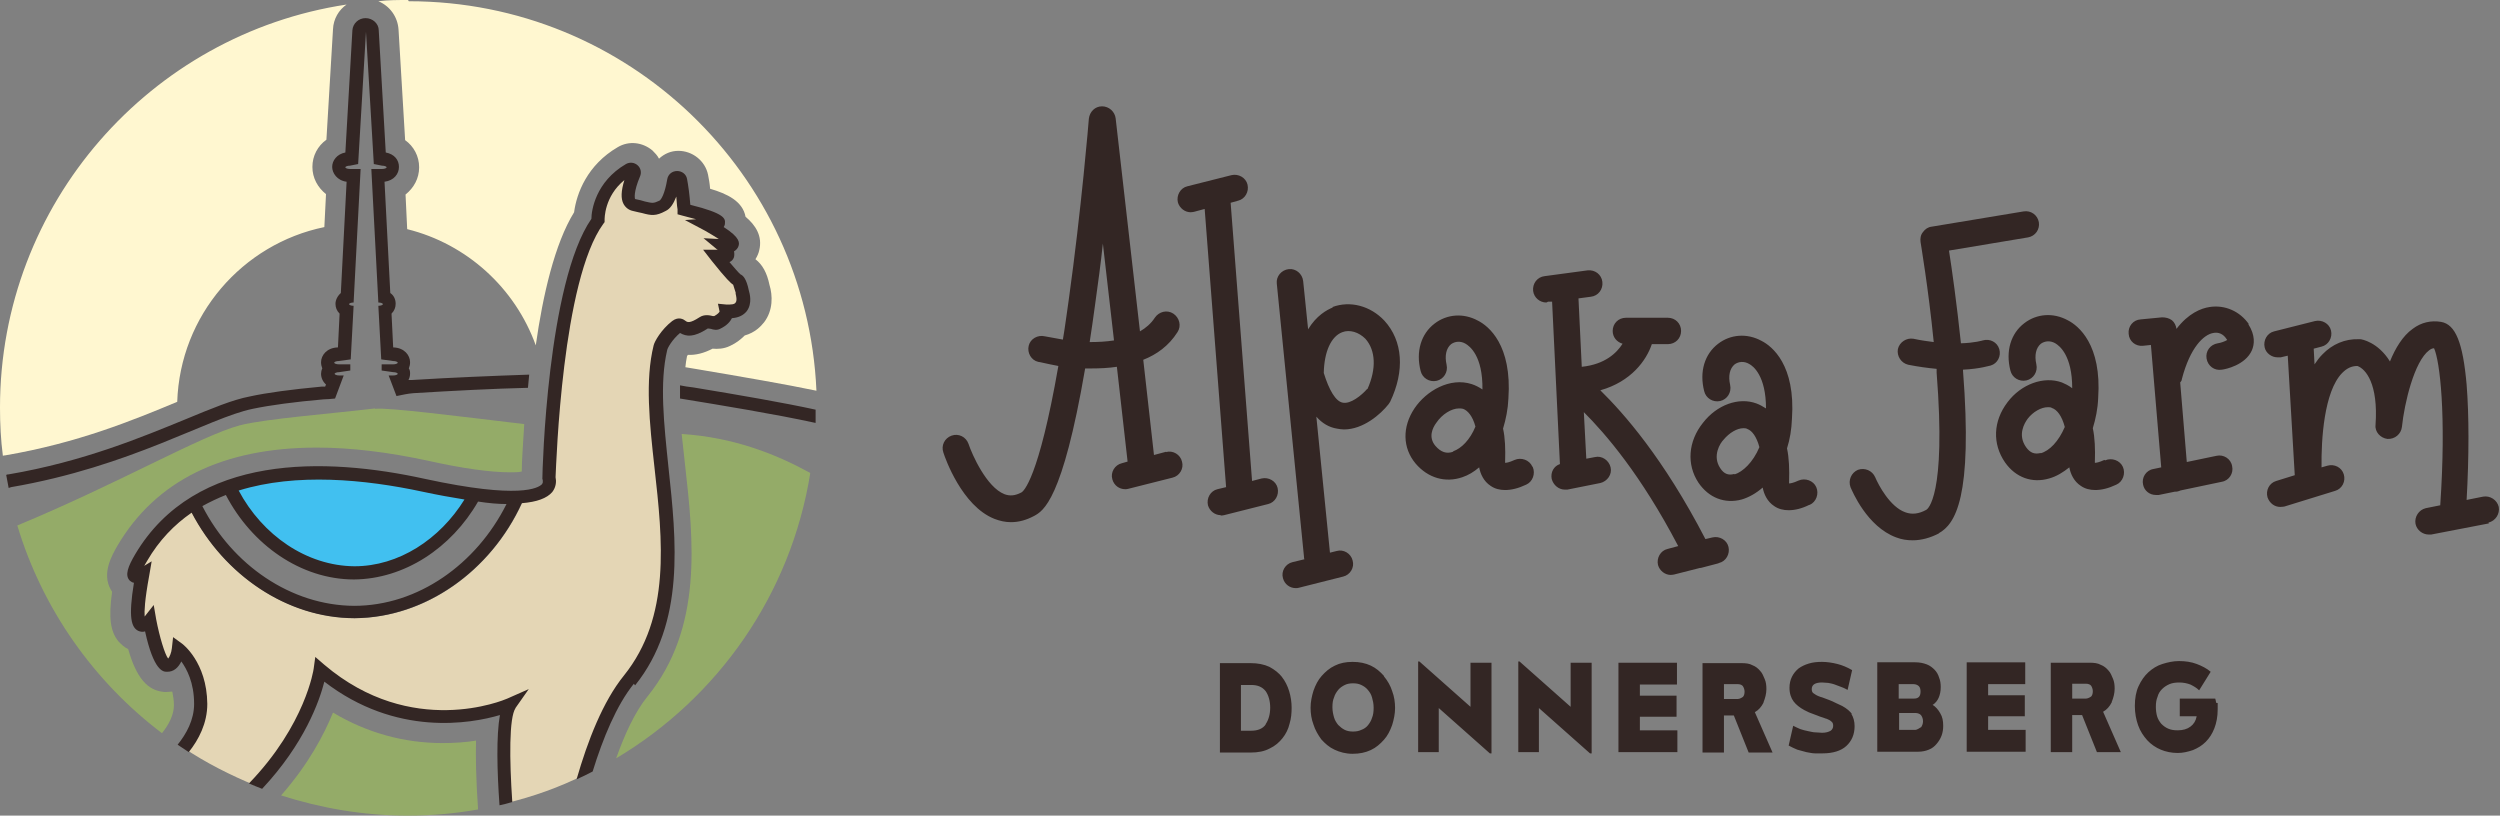 <?xml version="1.0" encoding="UTF-8"?>
<svg xmlns="http://www.w3.org/2000/svg" id="Ebene_1" data-name="Ebene 1" viewBox="0 0 60.66 19.79">
  <rect x="0" y="0" width="60.66" height="19.79" fill="#808080" stroke="none"/>
  <defs>
    <style>
      .cls-1 {
        fill: #e4d6b5;
      }

      .cls-2 {
        fill: #fff7d0;
      }

      .cls-3 {
        fill: #332624;
      }

      .cls-4 {
        fill: #41c0f0;
      }

      .cls-5 {
        fill: #94ab68;
      }
    </style>
  </defs>
  <path id="Gelb" class="cls-2" d="m4.3,9.75c-1.08.45-2.42,1-4.18,1.3-.02,0-.03,0-.05.01-.05-.38-.07-.77-.07-1.17C0,4.94,3.65.83,8.41.11c-.19.13-.32.35-.33.6l-.16,2.68c-.21.15-.34.39-.34.66s.13.5.33.66l-.04.8c-1.99.41-3.5,2.14-3.57,4.24ZM9.9,0c-.24,0-.48,0-.72.03.27.11.47.37.49.69l.16,2.68c.21.15.34.39.34.66s-.13.5-.33.66l.04.84c1.45.36,2.62,1.43,3.12,2.82.17-1.21.46-2.47.93-3.23.06-.46.32-1.15,1.06-1.58.27-.16.6-.12.84.08.06.06.12.12.16.2.13-.12.29-.19.47-.19.34,0,.65.24.72.58.02.1.04.21.05.34.41.12.79.3.86.68.24.2.42.47.33.82-.01.05-.04.13-.09.21.17.13.28.33.34.62.08.26.09.62-.13.91-.08.1-.22.25-.47.32-.09.09-.2.18-.35.25-.16.08-.32.08-.43.07-.21.11-.41.16-.6.15,0,0-.01.02-.02.03-.02.09-.03.18-.04.27.1.02.2.03.3.05,1.12.19,2.11.36,2.88.52-.23-5.26-4.57-9.45-9.89-9.45Z"></path>
  <path id="Grün" class="cls-5" d="m19.66,11.48c-.47,2.94-2.24,5.45-4.71,6.92.21-.59.46-1.13.76-1.5,1.35-1.67,1.12-3.78.91-5.64-.03-.25-.05-.49-.08-.73,1.26.08,2.29.49,3.11.94Zm-10.56-1.57c-.98.12-2.67.25-3.28.41-.94.25-2.94,1.41-5.4,2.43.61,2.03,1.86,3.79,3.51,5.04.16-.2.29-.44.29-.68,0-.12-.02-.23-.04-.33-.04,0-.09.01-.14.01-.02,0-.04,0-.05,0-.41-.03-.68-.34-.88-1.04-.09-.04-.16-.11-.23-.18-.2-.24-.25-.57-.16-1.21-.01-.02-.02-.03-.03-.05-.23-.4.03-.84.16-1.07.93-1.58,2.56-2.38,4.84-2.38.82,0,1.73.11,2.7.32.85.19,1.52.28,1.99.28.12,0,.21,0,.28-.02,0-.24.03-.65.06-1.15-1.6-.19-3.32-.41-3.62-.37Zm2.45,8.06c-.24.04-.52.06-.81.06-.94,0-1.84-.25-2.66-.74-.22.54-.6,1.26-1.26,2.01.97.31,2,.49,3.07.49.58,0,1.16-.05,1.71-.15-.05-.73-.06-1.27-.05-1.67Z"></path>
  <path id="Blau" class="cls-4" d="m5.72,11.86c.56,1.17,1.68,1.98,2.88,1.99,1.12,0,2.17-.71,2.76-1.77-.31-.05-.66-.11-1.08-.2-2.08-.45-3.54-.35-4.56-.02Z"></path>
  <path id="Braun" class="cls-1" d="m15.26,16.49c1.89-2.35.22-5.87.75-8.08.01-.05.15-.32.39-.51.17-.14.13.24.65-.09.12-.08.26.03.33,0,.26-.13.24-.28.24-.28.58.05.38-.47.38-.47,0,0-.05-.26-.12-.29-.07-.03-.49-.55-.49-.55.49.02.14-.27.14-.27.67.03-.35-.5-.35-.5.77-.06-.59-.38-.59-.38-.02-.35-.05-.58-.08-.73-.02-.09-.15-.09-.16,0-.04.24-.12.55-.27.63-.26.14-.3.06-.68-.02-.26-.05-.12-.5,0-.76.03-.07-.05-.14-.12-.1-.78.46-.76,1.24-.76,1.24-1.08,1.49-1.19,6.27-1.19,6.27,0,0,.15.36-.59.44-.72,1.73-2.35,2.95-4.13,2.96-1.7-.01-3.26-1.11-4.03-2.72-.66.45-.99.97-1.15,1.24-.39.67.03.41.03.41-.33,1.77.18,1.11.18,1.11,0,0,.2,1.08.42,1.09.23.02.27-.39.27-.39,0,0,.53.38.55,1.33,0,.43-.2.8-.42,1.08.54.36,1.13.66,1.74.91,1.39-1.47,1.57-2.83,1.57-2.83,2.23,1.9,4.61.85,4.61.85-.19.27-.18,1.35-.11,2.41.67-.16,1.31-.39,1.91-.69.26-.88.61-1.75,1.08-2.33Z"></path>
  <path id="Kontur" class="cls-3" d="m19.78,10.26s0,0,0,0c-.96-.21-2.3-.43-3.28-.59,0-.11,0-.22,0-.32.1.02.21.04.32.05,1.15.19,2.19.37,2.97.54,0,.11,0,.22,0,.32Zm-4.4,6.33c-.42.52-.75,1.32-1,2.13-.13.07-.26.13-.39.19.27-.94.64-1.89,1.15-2.52,1.14-1.42.94-3.27.74-5.05-.12-1.08-.23-2.11-.02-2.96.02-.09.18-.38.45-.59.16-.12.28-.04.33,0,.04.03.1.06.33-.09.12-.08.25-.05.33-.03.01,0,.02,0,.03,0,.09-.05.12-.09.13-.11l-.04-.19.21.02c.11,0,.19,0,.22-.05.04-.05.01-.17,0-.21v-.03c-.02-.07-.05-.15-.06-.19-.05-.03-.17-.14-.52-.58l-.21-.27h.34s.01.01.02.01l-.35-.29.37.02c-.09-.06-.21-.13-.33-.2l-.49-.26.27-.02c-.11-.03-.23-.06-.34-.09l-.11-.03v-.12c-.02-.11-.02-.22-.03-.31-.07.18-.15.3-.26.35-.24.13-.35.11-.57.05-.06-.01-.13-.03-.22-.05-.1-.02-.18-.08-.23-.17-.07-.13-.06-.32.02-.58-.49.4-.48.94-.48.97v.05s-.03.04-.03.04c-1,1.37-1.14,5.77-1.16,6.15.02.09.02.23-.08.36-.13.15-.37.24-.74.27-.75,1.64-2.34,2.78-4.06,2.79-1.64,0-3.16-1.05-3.95-2.56-.42.29-.79.67-1.08,1.17-.03.05-.05.09-.07.12l.18-.11-.06.35c-.11.6-.12.87-.11.99,0,0,0,0,0,0l.22-.28.06.35c.08.42.21.85.29.95.03-.03.08-.14.09-.25l.03-.27.22.16s.6.44.61,1.46c0,.47-.21.87-.45,1.17-.09-.06-.18-.12-.27-.18.21-.26.4-.6.4-.99,0-.52-.18-.85-.31-1.03-.07.14-.18.26-.36.25-.08,0-.31-.02-.52-.98-.05.02-.11.01-.16-.01-.17-.08-.25-.31-.11-1.17-.04,0-.07-.03-.1-.05-.13-.13-.04-.35.13-.64,1.46-2.46,4.62-2.36,7.03-1.83,2.31.5,2.75.22,2.84.13.03-.04.02-.07.02-.07v-.03s-.01-.03-.01-.03c0-.2.12-4.76,1.19-6.31,0-.2.1-.9.84-1.33.09-.05.2-.04.28.03.08.07.1.18.06.27-.16.38-.13.53-.12.55.1.02.18.04.24.06.18.04.2.05.35-.02.04-.02.13-.16.19-.52.02-.12.12-.2.24-.2.12,0,.22.08.24.19.03.16.06.37.08.63.85.21.85.34.84.45,0,.03-.01.06-.03.09.41.26.38.39.36.46-.02.06-.06.1-.11.13.01.04.01.09,0,.14-.02.06-.06.1-.11.12.12.14.22.26.27.3.05.02.14.09.2.39.02.07.09.31-.05.5-.08.1-.2.16-.36.17-.04.08-.12.18-.29.26-.08.04-.16.02-.22,0-.03,0-.08-.02-.09,0-.33.21-.5.19-.66.1-.19.16-.3.36-.31.41-.19.8-.08,1.79.03,2.85.19,1.77.41,3.77-.81,5.29Zm-9.59-4.69c.58,1.09,1.65,1.83,2.81,1.84,1.07,0,2.07-.65,2.67-1.62-.31-.05-.65-.11-1.02-.19-1.4-.3-3.06-.46-4.45-.03Zm6.5.33c-.2,0-.43-.02-.69-.06-.65,1.13-1.79,1.88-3.01,1.89-1.29,0-2.48-.84-3.11-2.05-.2.08-.39.17-.57.27.73,1.43,2.15,2.41,3.68,2.42,1.55,0,2.97-1.01,3.7-2.47Zm.21,4.96l.33-.47-.52.23c-.09.04-2.32.98-4.44-.82l-.22-.19-.04.29s-.19,1.35-1.57,2.78c.1.04.21.09.32.13,1.03-1.1,1.39-2.13,1.51-2.6,1.74,1.34,3.55,1.02,4.26.81-.09.5-.07,1.35-.01,2.19.1-.02.21-.05.31-.08-.07-1.03-.08-2.05.08-2.28Zm-2.6-7.95c.03-.05.05-.11.05-.17,0-.04,0-.09-.03-.13.02-.05.03-.1.03-.15,0-.17-.14-.35-.4-.36h-.01s-.04-.82-.04-.82c.07-.07.1-.15.1-.24,0-.1-.04-.2-.13-.26l-.14-2.7c.23-.03.35-.19.35-.36s-.11-.31-.32-.35l-.17-2.96c0-.17-.15-.3-.32-.3s-.31.13-.32.3l-.17,2.96c-.21.04-.32.2-.32.35s.12.33.35.36l-.14,2.7c-.08.07-.13.17-.13.26,0,.09.03.17.1.24l-.04.82h-.01c-.26.01-.4.19-.4.36,0,.05.01.1.03.15-.02.04-.03.09-.03.13,0,.09.04.19.12.26l-.02.05s-.06,0-.08,0c-.75.07-1.34.15-1.75.24-.42.08-.92.29-1.55.55-1.05.43-2.48,1.03-4.3,1.34-.02,0-.03,0-.05.01h-.01c.02.11.04.22.06.32l.06-.02c2.91-.5,4.79-1.68,5.86-1.9.43-.09,1.03-.17,1.72-.23.08,0,.17-.01.28-.02l.21-.56h-.11c-.06,0-.11-.02-.11-.04s.05-.04.11-.04l.27-.04v-.15s-.28,0-.28,0c-.06,0-.11-.02-.11-.04s.05-.04.11-.04l.29-.04.07-1.3h0c-.06,0-.11-.02-.11-.04s.05-.04.11-.04h0l.17-3.24h-.26c-.06,0-.11-.02-.11-.04s.05-.04.11-.04l.2-.04.19-3.21.19,3.21.2.04c.06,0,.11.02.11.04s-.05.04-.11.04h-.26l.17,3.24h0c.06,0,.11.02.11.04s-.05.04-.11.04h0l.07,1.3.29.04c.06,0,.11.02.11.04s-.05.04-.11.04h-.28v.15s.28.04.28.04c.06,0,.11.02.11.04s-.05.04-.11.04h-.11l.19.5c.14-.03.28-.06.41-.07.98-.06,1.95-.11,2.78-.13.01-.1.02-.21.03-.32-.88.03-1.87.07-2.84.13-.03,0-.06,0-.09,0Z"></path>
  <path id="Font" class="cls-3" d="m31.11,16.43c-.08-.1-.18-.18-.31-.25-.13-.06-.28-.09-.46-.09h-.74v2.17h.74c.19,0,.34-.03.47-.1.13-.06.23-.15.31-.25.08-.1.14-.22.17-.35.04-.13.05-.26.05-.39s-.02-.27-.06-.4-.1-.25-.18-.35Zm-.4,1.15c-.07.1-.19.15-.35.15h-.25v-1.11h.25c.16,0,.27.05.35.15.07.1.11.24.11.4s-.04.3-.11.4Zm2.87-1.18c-.09-.1-.19-.19-.32-.25-.13-.06-.27-.09-.44-.09s-.31.03-.43.09c-.13.06-.23.15-.32.25s-.15.22-.2.36c-.04.13-.07.27-.07.41s.02.28.07.41c.04.13.11.25.19.36.09.1.19.19.32.25.13.06.27.1.44.1s.31-.03.44-.09c.13-.06.23-.15.32-.25.09-.1.15-.22.2-.36.04-.13.07-.27.07-.41s-.02-.28-.07-.41c-.04-.13-.11-.25-.2-.36Zm-.29,1.02c-.02.07-.06.13-.1.18-.04.05-.1.09-.16.11-.06.03-.13.04-.2.04s-.14-.01-.2-.04c-.06-.03-.11-.07-.16-.12-.04-.05-.08-.11-.1-.18-.02-.07-.04-.15-.04-.25s.01-.17.04-.24c.02-.07.06-.13.1-.18s.1-.09.16-.12c.06-.03.13-.04.2-.04s.14.01.2.04c.06.03.11.06.16.12s.08.11.1.18.04.15.04.25-.01.18-.04.25Zm2.4-1.34h.5v2.2h-.04l-1.24-1.1v1.07h-.5v-2.2h.03l1.24,1.1v-1.07Zm2.43,0h.5v2.2h-.04l-1.24-1.1v1.07h-.5v-2.2h.03l1.24,1.1v-1.07Zm1.67,1.64h.91v.53h-1.43v-2.17h1.42v.53h-.9v.27h.89v.51h-.89v.33Zm3-.68c.04-.1.07-.21.07-.32,0-.09-.01-.17-.04-.24s-.06-.15-.11-.2c-.05-.06-.11-.11-.19-.14-.07-.04-.16-.05-.27-.05h-.94v2.17h.52v-.9h.24l.36.9h.58l-.43-.98c.09-.05.16-.13.21-.23Zm-.5-.13s-.07.05-.12.05h-.34v-.36h.34c.05,0,.1.02.12.05s.04.08.04.13-.01.1-.04.13Zm2.63.41c.05.08.08.18.08.3,0,.2-.07.36-.2.48-.13.12-.33.18-.58.18-.05,0-.11,0-.18,0-.07,0-.14-.02-.21-.03-.07-.02-.15-.04-.22-.06-.07-.03-.14-.06-.21-.1l.11-.48c.05.03.11.05.17.08.06.02.13.04.19.05.06.01.12.03.18.03.06,0,.11.01.16.01.09,0,.16-.02.21-.05.04-.03.06-.07.06-.12,0-.04-.01-.08-.04-.1-.03-.03-.07-.05-.12-.07-.02,0-.05-.02-.09-.03-.04-.01-.09-.03-.14-.05-.05-.02-.1-.04-.16-.06s-.1-.05-.15-.07c-.11-.06-.2-.13-.26-.21-.06-.08-.1-.19-.1-.33,0-.1.02-.19.06-.27.04-.08.09-.14.16-.2.07-.05.15-.09.25-.12.1-.03.2-.04.32-.04s.25.02.37.05c.12.03.24.08.36.15l-.11.48s-.09-.05-.15-.07c-.05-.02-.11-.04-.16-.06s-.11-.03-.16-.04c-.05,0-.1-.01-.15-.01-.16,0-.25.05-.25.16,0,.04.01.08.04.1.03.02.07.05.12.07.01,0,.04.02.09.03.05.02.1.04.16.06.06.02.12.05.18.08s.11.05.15.07c.11.06.19.13.24.2Zm1.98-.22c.06-.04.11-.1.14-.17.03-.07.05-.15.05-.26,0-.08-.01-.16-.04-.23-.02-.07-.06-.14-.11-.19s-.11-.1-.19-.13c-.08-.03-.17-.05-.28-.05h-.92v2.17h.99c.1,0,.19-.02.26-.05.08-.03.14-.08.19-.14.05-.06.09-.12.12-.2.03-.08.04-.16.04-.24,0-.12-.02-.22-.07-.3-.05-.09-.11-.16-.19-.21Zm-.83-.5h.36c.05,0,.1.02.13.05s.04.08.04.13-.01.1-.04.13c-.03.03-.07.04-.12.04h-.37v-.35Zm.53,1.05s-.08.06-.13.06h-.39v-.41h.4c.05,0,.1.02.13.05.03.04.05.09.05.15s-.02.11-.05.15Zm1.64.06h.91v.53h-1.43v-2.17h1.42v.53h-.9v.27h.89v.51h-.89v.33Zm3-.68c.04-.1.07-.21.07-.32,0-.09-.01-.17-.04-.24s-.06-.15-.11-.2c-.05-.06-.11-.11-.19-.14-.07-.04-.16-.05-.27-.05h-.94v2.17h.52v-.9h.24l.36.9h.58l-.43-.98c.09-.05.16-.13.21-.23Zm-.5-.13s-.07.05-.12.05h-.34v-.36h.34c.05,0,.1.02.12.05s.04.08.04.13-.01.1-.04.13Zm3.07.16s0,.09,0,.15c0,.18-.03.33-.08.46-.05.13-.12.24-.21.33s-.19.15-.31.2c-.12.04-.24.07-.37.07-.15,0-.29-.03-.41-.08s-.24-.13-.33-.23-.17-.22-.22-.36c-.05-.14-.08-.3-.08-.47,0-.19.03-.35.09-.48s.14-.25.24-.34c.1-.09.21-.16.34-.2.13-.04.26-.07.4-.07.15,0,.3.02.43.07.13.05.25.11.34.19l-.28.45c-.06-.06-.13-.1-.21-.14-.08-.03-.17-.05-.27-.05-.09,0-.17.01-.24.04-.07.03-.13.07-.18.12s-.09.11-.11.19c-.03.07-.04.15-.04.24,0,.08.01.16.03.23.02.07.06.13.1.18.05.05.1.09.17.12.07.03.14.04.23.04.13,0,.23-.03.31-.09s.13-.14.15-.25h-.41v-.43h.86s.02.06.02.1Zm-24.19-4.56c-.14,0-.27-.1-.31-.24-.04-.17.06-.35.23-.39l.21-.05-.52-6.75-.26.07s-.05.01-.08.01c-.14,0-.27-.1-.31-.24-.04-.17.06-.35.23-.39l1.07-.27c.17-.04.35.06.39.23.04.17-.06.35-.23.39l-.18.05.52,6.75.23-.06c.17-.04.35.06.39.23.04.17-.06.35-.23.39l-1.07.27s-.05.01-.08.01Zm-1.32-1.54l-.3.08-.26-2.31c.33-.13.62-.34.83-.67.1-.15.05-.35-.1-.45-.15-.1-.35-.05-.45.1-.09.14-.22.25-.36.33l-.59-5.17c-.02-.16-.16-.29-.33-.29-.17,0-.3.13-.32.3,0,.02-.18,2.19-.49,4.41-.05.34-.09.66-.14.95-.17-.03-.33-.06-.44-.08-.17-.04-.35.06-.39.23-.04.17.06.35.23.39.03,0,.22.05.49.1-.48,2.75-.85,3.05-.9,3.07-.15.08-.28.09-.41.04-.43-.17-.78-.95-.87-1.22-.06-.17-.24-.26-.41-.2-.17.06-.26.24-.2.41.04.13.45,1.3,1.24,1.61.13.05.26.08.4.08.19,0,.37-.05.56-.15.22-.12.69-.37,1.24-3.58.05,0,.1,0,.16,0,.2,0,.41-.01.61-.04l.26,2.3-.14.04c-.17.04-.28.22-.23.39.04.15.17.24.31.24.03,0,.05,0,.08-.01l1.07-.27c.17-.04.28-.22.23-.39-.04-.17-.22-.28-.39-.23Zm-1.86-2.66c.04-.28.09-.58.13-.9.07-.51.14-1.01.19-1.49l.27,2.35c-.19.03-.39.04-.59.04Zm28.11-.44c.18.28.15.5.09.64-.16.36-.64.46-.73.47-.18.03-.34-.09-.37-.27-.03-.18.09-.34.27-.37.08-.01.18-.05.23-.08,0,0-.01-.02-.02-.03-.07-.11-.19-.17-.32-.14-.23.04-.56.35-.76,1.12,0,.03-.02.06-.04.08l.16,1.93.72-.15c.17-.04.35.07.38.25.04.17-.07.35-.25.38l-1,.21s-.07.03-.11.03c0,0-.02,0-.03,0,0,0,0,0,0,0l-.39.08s-.05,0-.07,0c-.15,0-.28-.1-.31-.25-.04-.17.07-.35.25-.38l.19-.04-.25-2.97-.19.02c-.18.02-.34-.11-.35-.29-.02-.18.11-.34.29-.35l.52-.05c.09,0,.17.02.24.07.06.05.1.13.11.21.29-.38.6-.5.8-.53.37-.06.74.1.96.42Zm-3.49,3.3c-.13.06-.2.07-.23.07,0,0,0-.01,0-.02.01-.32,0-.59-.05-.82.07-.23.12-.47.13-.73.09-1.3-.48-1.76-.74-1.89-.35-.19-.75-.16-1.05.07-.33.25-.46.68-.34,1.15.04.17.21.28.39.24.17-.04.28-.21.24-.39-.05-.22-.01-.4.11-.5.1-.07.23-.08.35-.01.1.06.41.29.41,1.09-.09-.07-.18-.11-.25-.14-.44-.16-.99.04-1.32.48-.35.46-.37,1.01-.06,1.46.26.37.66.51,1.07.39.18-.05.34-.15.49-.27.03.16.11.34.28.45.1.07.22.1.35.1.15,0,.32-.04.51-.13.16-.07.23-.27.16-.43-.07-.16-.27-.23-.43-.16Zm-1.54-.17c-.15.04-.26,0-.36-.14-.21-.3-.04-.58.04-.69.13-.17.33-.28.49-.28.04,0,.07,0,.1.02.12.04.24.19.31.46-.15.35-.37.58-.59.64Zm-2.47,1.95c-.21.11-.43.17-.64.17-.14,0-.27-.02-.4-.07-.71-.26-1.07-1.13-1.11-1.22-.06-.17.02-.35.18-.42.17-.06.35.02.42.18.08.19.36.72.73.85.16.06.33.04.51-.06.02-.01.49-.3.25-3.33,0-.03,0-.06,0-.09-.21-.02-.44-.05-.69-.1-.17-.04-.28-.21-.25-.38.04-.17.21-.28.38-.25.18.04.34.06.49.08-.13-1.31-.32-2.42-.32-2.43-.01-.08,0-.17.06-.24.05-.07.12-.12.21-.13l2.23-.37c.18-.03.34.09.37.26.03.18-.09.34-.26.37l-1.92.32c.07.44.19,1.3.29,2.25.34-.01.53-.07.53-.07.17-.05.35.04.4.21.05.17-.04.35-.21.4-.02,0-.25.08-.67.1,0,0,0,.01,0,.02.24,3.09-.19,3.73-.59,3.95Zm13.34-.24l-1.4.27s-.04,0-.06,0c-.15,0-.29-.11-.32-.26-.03-.17.08-.34.25-.38l.35-.07c.15-2.2-.01-3.5-.15-3.81-.04,0-.08.02-.12.05-.36.27-.6,1.28-.66,1.86-.02.17-.17.3-.35.29-.17-.02-.31-.17-.29-.34.07-1-.24-1.36-.44-1.43-.15,0-.26.06-.37.17-.44.45-.51,1.62-.5,2.29l.14-.04c.17-.05.35.04.4.21.05.17-.04.35-.21.4l-1.23.38s-.06.01-.1.01c-.14,0-.26-.09-.31-.23-.05-.17.04-.35.21-.4l.45-.14-.17-2.9-.17.04s-.05,0-.08,0c-.14,0-.28-.1-.31-.24-.04-.17.06-.35.23-.39l.99-.25c.17-.04.35.06.39.23s-.06.35-.23.39l-.19.05.02.38c.06-.09.12-.17.19-.24.24-.25.55-.38.88-.37.01,0,.03,0,.04,0,.03,0,.43.07.72.54.13-.32.31-.62.55-.79.21-.16.45-.21.69-.17.35.06.53.5.62,1.52.06.75.06,1.74,0,2.8l.4-.08c.17-.03.34.08.38.25.03.17-.08.34-.25.38Zm-18.7.97l-.42.11s-.01,0-.02,0l-.63.16s-.05.01-.08.01c-.14,0-.27-.1-.31-.24-.04-.17.06-.35.23-.39l.26-.07c-.91-1.74-1.77-2.73-2.29-3.25l.06,1.13.21-.04c.17-.04.34.08.38.25.04.17-.08.34-.25.38l-.8.16s-.04,0-.06,0c-.15,0-.28-.11-.32-.26-.03-.16.05-.31.2-.36l-.19-3.94h-.1s-.03.02-.04.02c-.16,0-.3-.12-.32-.28-.02-.18.1-.34.28-.36l1.04-.14c.18-.02.34.1.36.28.02.18-.1.34-.28.36l-.3.04.08,1.66c.57-.06.85-.34.99-.56-.14-.04-.24-.16-.24-.31,0-.18.14-.32.32-.32h1.02c.18,0,.32.14.32.32s-.14.32-.32.32h-.39c-.13.39-.5.91-1.25,1.12.56.55,1.53,1.64,2.55,3.61l.17-.04c.17-.04.35.06.39.23.04.17-.06.35-.23.39Zm-4.51-2.35c-.07-.16-.27-.23-.43-.16-.13.06-.2.07-.23.07,0,0,0-.01,0-.02.01-.32,0-.59-.05-.81.07-.23.12-.48.13-.73.09-1.3-.48-1.76-.74-1.89-.35-.19-.75-.16-1.05.07-.33.25-.46.68-.34,1.15.04.17.21.28.39.24.17-.04.28-.21.24-.39-.05-.22-.01-.4.11-.5.1-.07.23-.08.35-.01.1.06.42.29.41,1.11-.09-.06-.17-.1-.26-.13-.53-.17-1.1.16-1.39.59-.3.45-.29.96.03,1.34.3.35.72.47,1.13.33.15-.05.28-.13.41-.24.03.16.11.34.28.45.1.07.22.1.35.1.15,0,.32-.04.51-.13.16-.07.23-.27.16-.43Zm-1.92-.36c-.16.06-.3.01-.43-.14-.18-.21-.07-.44.02-.56.14-.21.37-.35.55-.35.03,0,.07,0,.1.01.11.04.23.17.3.43-.13.32-.34.53-.54.6Zm-2.92-3.5c-.15.06-.4.2-.6.53l-.12-1.17c-.02-.18-.18-.31-.35-.29-.18.02-.31.18-.29.35l.66,6.63s0,.04.01.06l-.29.07c-.17.04-.28.22-.23.39.04.15.17.24.31.24.03,0,.05,0,.08-.01l1.07-.27c.17-.04.28-.22.23-.39-.04-.17-.22-.28-.39-.23l-.16.04-.33-3.3c.14.16.31.26.5.29.06.01.11.02.17.02.47,0,.89-.37,1.08-.61.01-.02.03-.04.04-.06.36-.75.31-1.48-.14-1.97-.34-.36-.83-.49-1.26-.33Zm.83,1.98c-.13.15-.4.37-.59.33-.17-.03-.33-.3-.46-.72.01-.52.18-.89.45-.99.18-.07.4,0,.56.16.25.28.27.73.05,1.22Zm10.74,2.81c.16-.07.23-.27.16-.43-.07-.16-.27-.23-.43-.16-.13.06-.2.07-.23.07,0,0,0-.01,0-.02.01-.33,0-.6-.05-.83.07-.22.11-.46.12-.72.09-1.3-.48-1.76-.74-1.89-.35-.19-.75-.16-1.05.07-.33.25-.46.68-.34,1.15.04.17.21.28.39.24.17-.04.28-.21.24-.39-.05-.22-.01-.4.11-.5.1-.07.23-.08.35-.01.1.05.41.29.41,1.08-.08-.05-.15-.09-.23-.12-.43-.16-.96.03-1.3.47-.36.45-.4,1.01-.11,1.45.25.37.64.52,1.05.41.17-.05.35-.15.51-.29.03.16.11.34.28.45.1.07.22.1.35.1.15,0,.32-.04.5-.13Zm-1.83-.75c-.14.04-.25,0-.34-.14-.2-.3,0-.61.08-.69.14-.17.33-.28.48-.28.03,0,.07,0,.1.02.11.04.22.18.29.44-.16.38-.41.6-.6.66Z"></path>
</svg>
